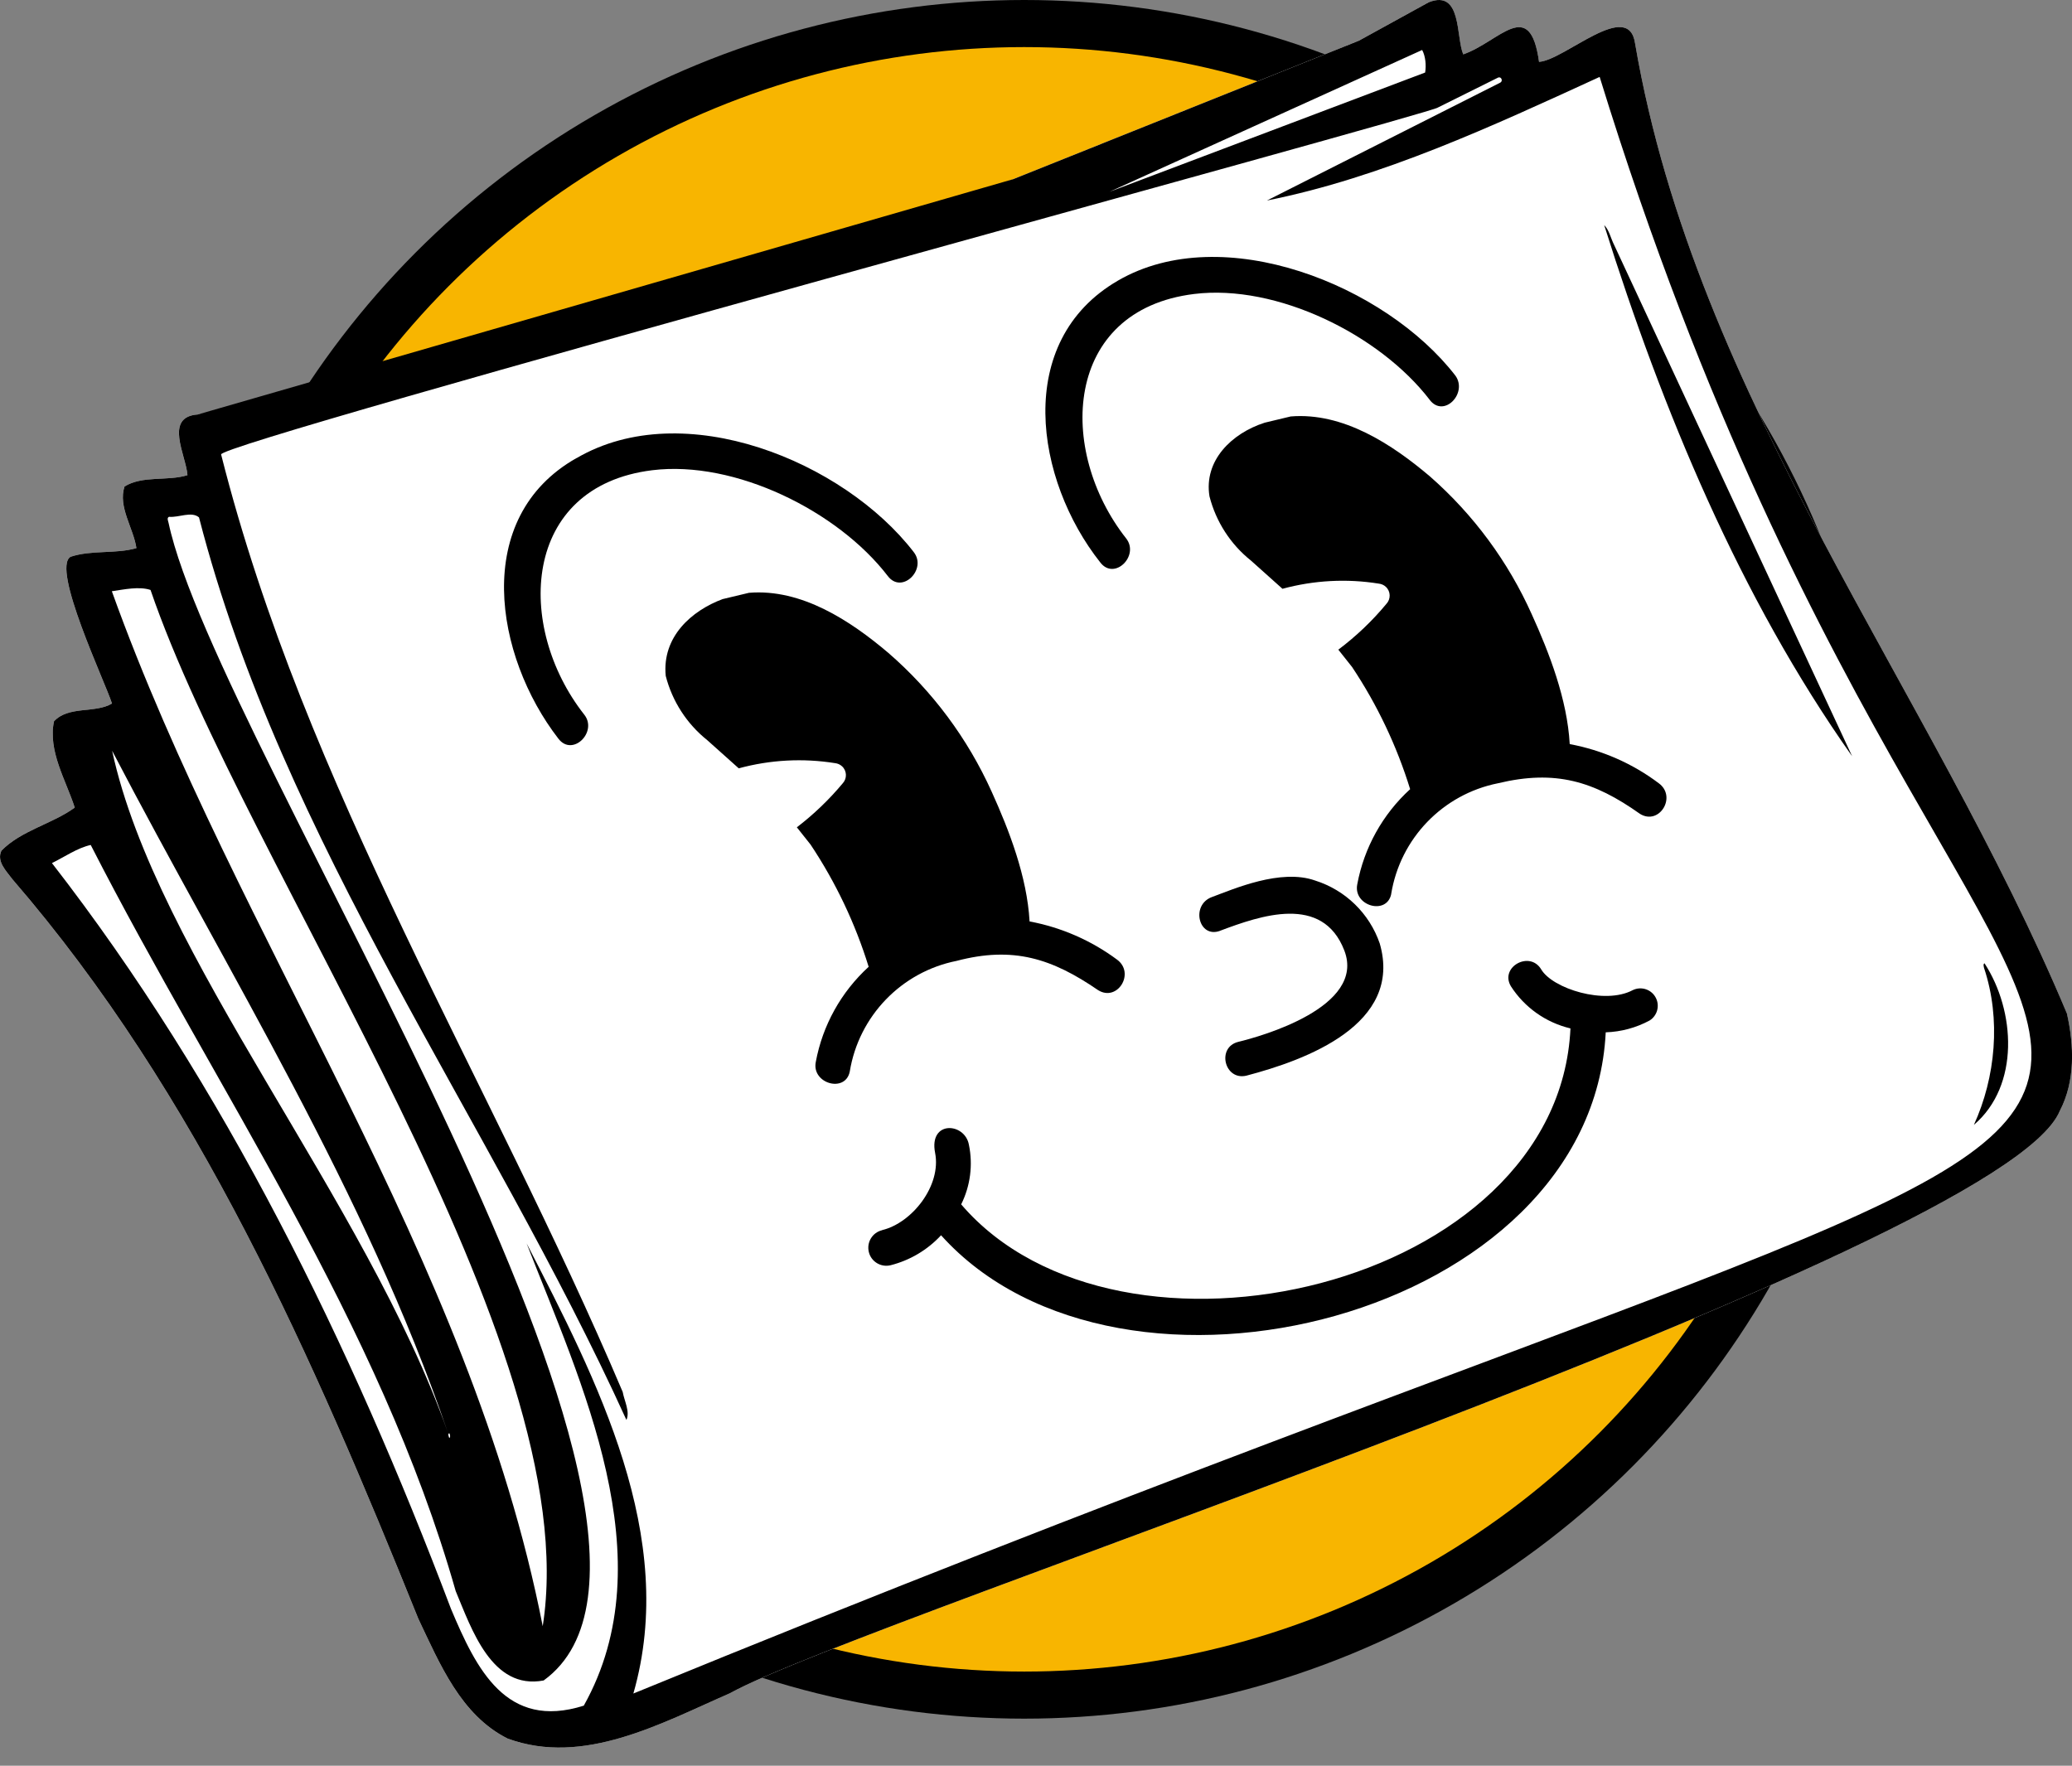 <svg width="88" height="75" viewBox="0 0 88 75" fill="none" xmlns="http://www.w3.org/2000/svg">
<rect x="0" y="0" width="88" height="75" fill="#808080" stroke="none"/>
<circle cx="43.5" cy="36.5" r="35.5" fill="#F8B500" stroke="black" stroke-width="2"/>
<g clip-path="url(#clip0_1_200)">
<path fill-rule="evenodd" clip-rule="evenodd" d="M65.365 2.627C66.454 2.554 69.171 -0.071 69.444 1.853C72.041 17.014 82.001 29.246 87.783 43.051C88.089 44.412 88.144 45.917 87.48 47.188C85.021 53.146 36.631 68.777 30.996 71.923C28.083 73.194 24.784 75.031 21.558 73.846C19.57 72.853 18.669 70.657 17.766 68.759C13.293 57.671 8.425 46.489 0.527 37.349C0.277 37.004 -0.156 36.601 0.057 36.135C0.9 35.271 2.222 34.997 3.174 34.303C2.798 33.136 2.03 31.906 2.29 30.64C2.9 29.969 4.059 30.309 4.754 29.881C4.455 28.946 2.175 24.145 2.994 23.65C3.887 23.352 4.901 23.538 5.793 23.282C5.665 22.425 5.001 21.532 5.287 20.663C6.065 20.187 7.111 20.447 7.961 20.183C7.902 19.346 6.948 17.707 8.4 17.605L28.351 13.492L57.713 1.728L60.678 0.096C62.092 -0.462 61.83 1.565 62.143 2.309C63.689 1.773 64.976 -0.166 65.364 2.629L65.365 2.627Z" fill="white"/>
<path fill-rule="evenodd" clip-rule="evenodd" d="M65.367 2.627C66.456 2.554 69.173 -0.071 69.445 1.853C72.042 17.014 82.002 29.246 87.785 43.051C88.09 44.412 88.145 45.917 87.481 47.188C85.023 53.146 36.632 68.777 30.997 71.923C28.084 73.194 24.786 75.031 21.56 73.846C19.572 72.853 18.671 70.657 17.768 68.759C13.294 57.671 8.427 46.489 0.529 37.349C0.278 37.004 -0.155 36.601 0.059 36.135C0.901 35.271 2.223 34.997 3.175 34.303C2.799 33.136 2.031 31.906 2.292 30.64C2.901 29.969 4.06 30.309 4.756 29.881C4.456 28.946 2.176 24.145 2.995 23.65C3.888 23.352 4.903 23.538 5.794 23.282C5.667 22.425 5.003 21.532 5.289 20.663C6.066 20.187 7.112 20.447 7.962 20.183C7.904 19.346 6.95 17.707 8.401 17.605L43.033 7.61L57.714 1.728L60.68 0.096C62.094 -0.462 61.831 1.565 62.145 2.309C63.69 1.773 64.977 -0.166 65.365 2.629L65.367 2.627ZM47.133 8.142L60.527 3.081C60.578 2.779 60.544 2.384 60.4 2.123L47.131 8.142H47.133ZM26.899 71.933C112.232 36.936 85.702 60.885 67.939 3.267C63.41 5.345 58.682 7.545 53.808 8.517L63.721 3.508C63.843 3.44 63.763 3.244 63.631 3.293L61.071 4.566C61.066 4.758 9.016 18.859 9.392 19.307C12.963 33.441 20.812 45.844 26.447 59.124C26.515 59.506 26.764 59.953 26.605 60.313C20.759 47.456 12.023 35.835 8.452 21.977C8.133 21.703 7.586 21.993 7.179 21.951C7.075 21.997 7.142 22.128 7.159 22.208C9.19 31.755 31.722 65.138 23.09 71.378C20.886 71.799 20.024 69.178 19.354 67.582C16.099 56.143 9.2 46.353 3.853 35.89C3.285 36.015 2.742 36.397 2.206 36.66C9.521 46.081 14.91 57.119 19.152 68.332C20.232 70.9 21.501 73.49 24.794 72.448C28.278 66.229 24.666 58.721 22.365 52.811C25.344 58.605 28.815 65.267 26.899 71.936V71.933ZM78.657 32.115C73.889 25.364 70.608 17.429 68.131 9.559C68.344 9.772 68.409 10.117 68.548 10.391L78.659 32.115H78.657ZM23.05 69.073C24.948 57.058 10.471 36.969 6.393 25.058C5.902 24.897 5.273 25.038 4.75 25.113C10.068 39.933 19.971 53.317 23.05 69.075V69.073ZM19.012 60.821C15.543 50.665 9.715 41.39 4.762 31.888C6.632 40.573 15.548 50.97 19.012 60.821ZM83.834 47.777C84.756 45.758 84.99 43.282 84.263 41.11C84.253 41.049 84.218 40.951 84.284 40.916C85.595 42.928 85.791 46.105 83.834 47.779V47.777ZM19.08 61.083C19.141 61.04 19.113 60.934 19.084 60.877C19 60.895 19.066 61.026 19.08 61.083Z" fill="black"/>
<path d="M59.087 37.972C58.899 38.893 57.458 38.479 57.645 37.559C57.934 36.004 58.723 34.587 59.89 33.52C59.322 31.681 58.492 29.933 57.424 28.331L56.84 27.595C57.595 27.027 58.282 26.374 58.883 25.648C59.075 25.442 59.066 25.119 58.858 24.925C58.776 24.849 58.672 24.802 58.56 24.79C57.197 24.57 55.802 24.647 54.468 25.009L53.131 23.812C52.261 23.119 51.644 22.159 51.368 21.082C51.121 19.566 52.304 18.406 53.712 17.954L54.817 17.689C57.05 17.505 59.128 18.876 60.738 20.242C62.581 21.86 64.055 23.857 65.057 26.096C65.798 27.728 66.562 29.704 66.668 31.606C68.04 31.861 69.335 32.429 70.45 33.269C71.229 33.841 70.473 35.073 69.653 34.57C67.684 33.173 66.05 32.687 63.622 33.269C61.277 33.737 59.469 35.612 59.085 37.972H59.087Z" fill="black"/>
<path d="M60.719 16.98C58.599 14.219 54.23 12.054 50.714 12.487C45.159 13.174 44.89 19.133 47.826 22.866C48.41 23.603 47.327 24.678 46.728 23.887C43.968 20.402 43.024 14.501 47.484 11.917C51.944 9.333 58.854 12.115 61.816 15.96C62.344 16.708 61.316 17.772 60.717 16.98H60.719Z" fill="black"/>
<path d="M30.703 25.444L31.808 25.18C34.041 24.995 36.119 26.366 37.729 27.732C39.602 29.355 41.098 31.367 42.117 33.627C42.857 35.259 43.621 37.236 43.727 39.138C45.072 39.39 46.342 39.944 47.441 40.759C48.22 41.331 47.464 42.563 46.643 42.06C44.688 40.718 43.041 40.178 40.626 40.814C38.282 41.282 36.474 43.157 36.09 45.517C35.902 46.438 34.46 46.024 34.648 45.104C34.936 43.548 35.725 42.132 36.893 41.065C36.325 39.226 35.494 37.478 34.427 35.876L33.843 35.14C34.56 34.591 35.212 33.966 35.79 33.273C35.982 33.067 35.972 32.744 35.764 32.55C35.682 32.474 35.578 32.427 35.467 32.415C34.103 32.196 32.709 32.272 31.375 32.635L30.037 31.438C29.168 30.744 28.55 29.785 28.274 28.707C28.112 27.054 29.363 25.938 30.703 25.442V25.444Z" fill="black"/>
<path d="M24.486 19.46C29.042 16.794 35.843 19.603 38.804 23.446C39.388 24.183 38.305 25.258 37.706 24.467C35.586 21.705 31.216 19.54 27.7 19.973C22.145 20.661 21.877 26.619 24.813 30.353C25.397 31.089 24.314 32.164 23.714 31.373C21.009 27.877 20.01 21.987 24.482 19.458L24.486 19.46Z" fill="black"/>
<path d="M51.816 39.537C50.904 39.872 50.561 38.436 51.474 38.101C52.386 37.766 54.39 36.879 55.859 37.402C57.144 37.809 58.161 38.799 58.599 40.074C59.596 43.511 55.465 45.025 52.939 45.688C52 45.913 51.658 44.477 52.596 44.252C53.534 44.026 58.022 42.779 57.095 40.373C56.169 37.968 53.53 38.891 51.816 39.535V39.537Z" fill="black"/>
<path d="M37.465 52.249C38.734 51.946 39.989 50.361 39.715 48.968C39.441 47.576 40.981 47.673 41.151 48.626C41.327 49.481 41.212 50.373 40.822 51.156C47.542 59.003 66.188 54.719 66.699 43.682C65.657 43.435 64.75 42.794 64.17 41.893C63.682 41.077 64.971 40.36 65.457 41.176C65.943 41.993 68.154 42.691 69.345 42.056C69.711 41.878 70.154 42.03 70.332 42.397C70.497 42.736 70.381 43.143 70.062 43.345C69.488 43.654 68.85 43.827 68.197 43.848C67.592 55.957 47.605 60.971 39.968 52.468C39.392 53.091 38.646 53.534 37.821 53.742C37.41 53.84 36.996 53.587 36.899 53.176C36.801 52.764 37.053 52.351 37.465 52.253V52.249Z" fill="black"/>
</g>
<defs>
<clipPath id="clip0_1_200">
<rect width="88" height="74.228" fill="white"/>
</clipPath>
</defs>
</svg>
